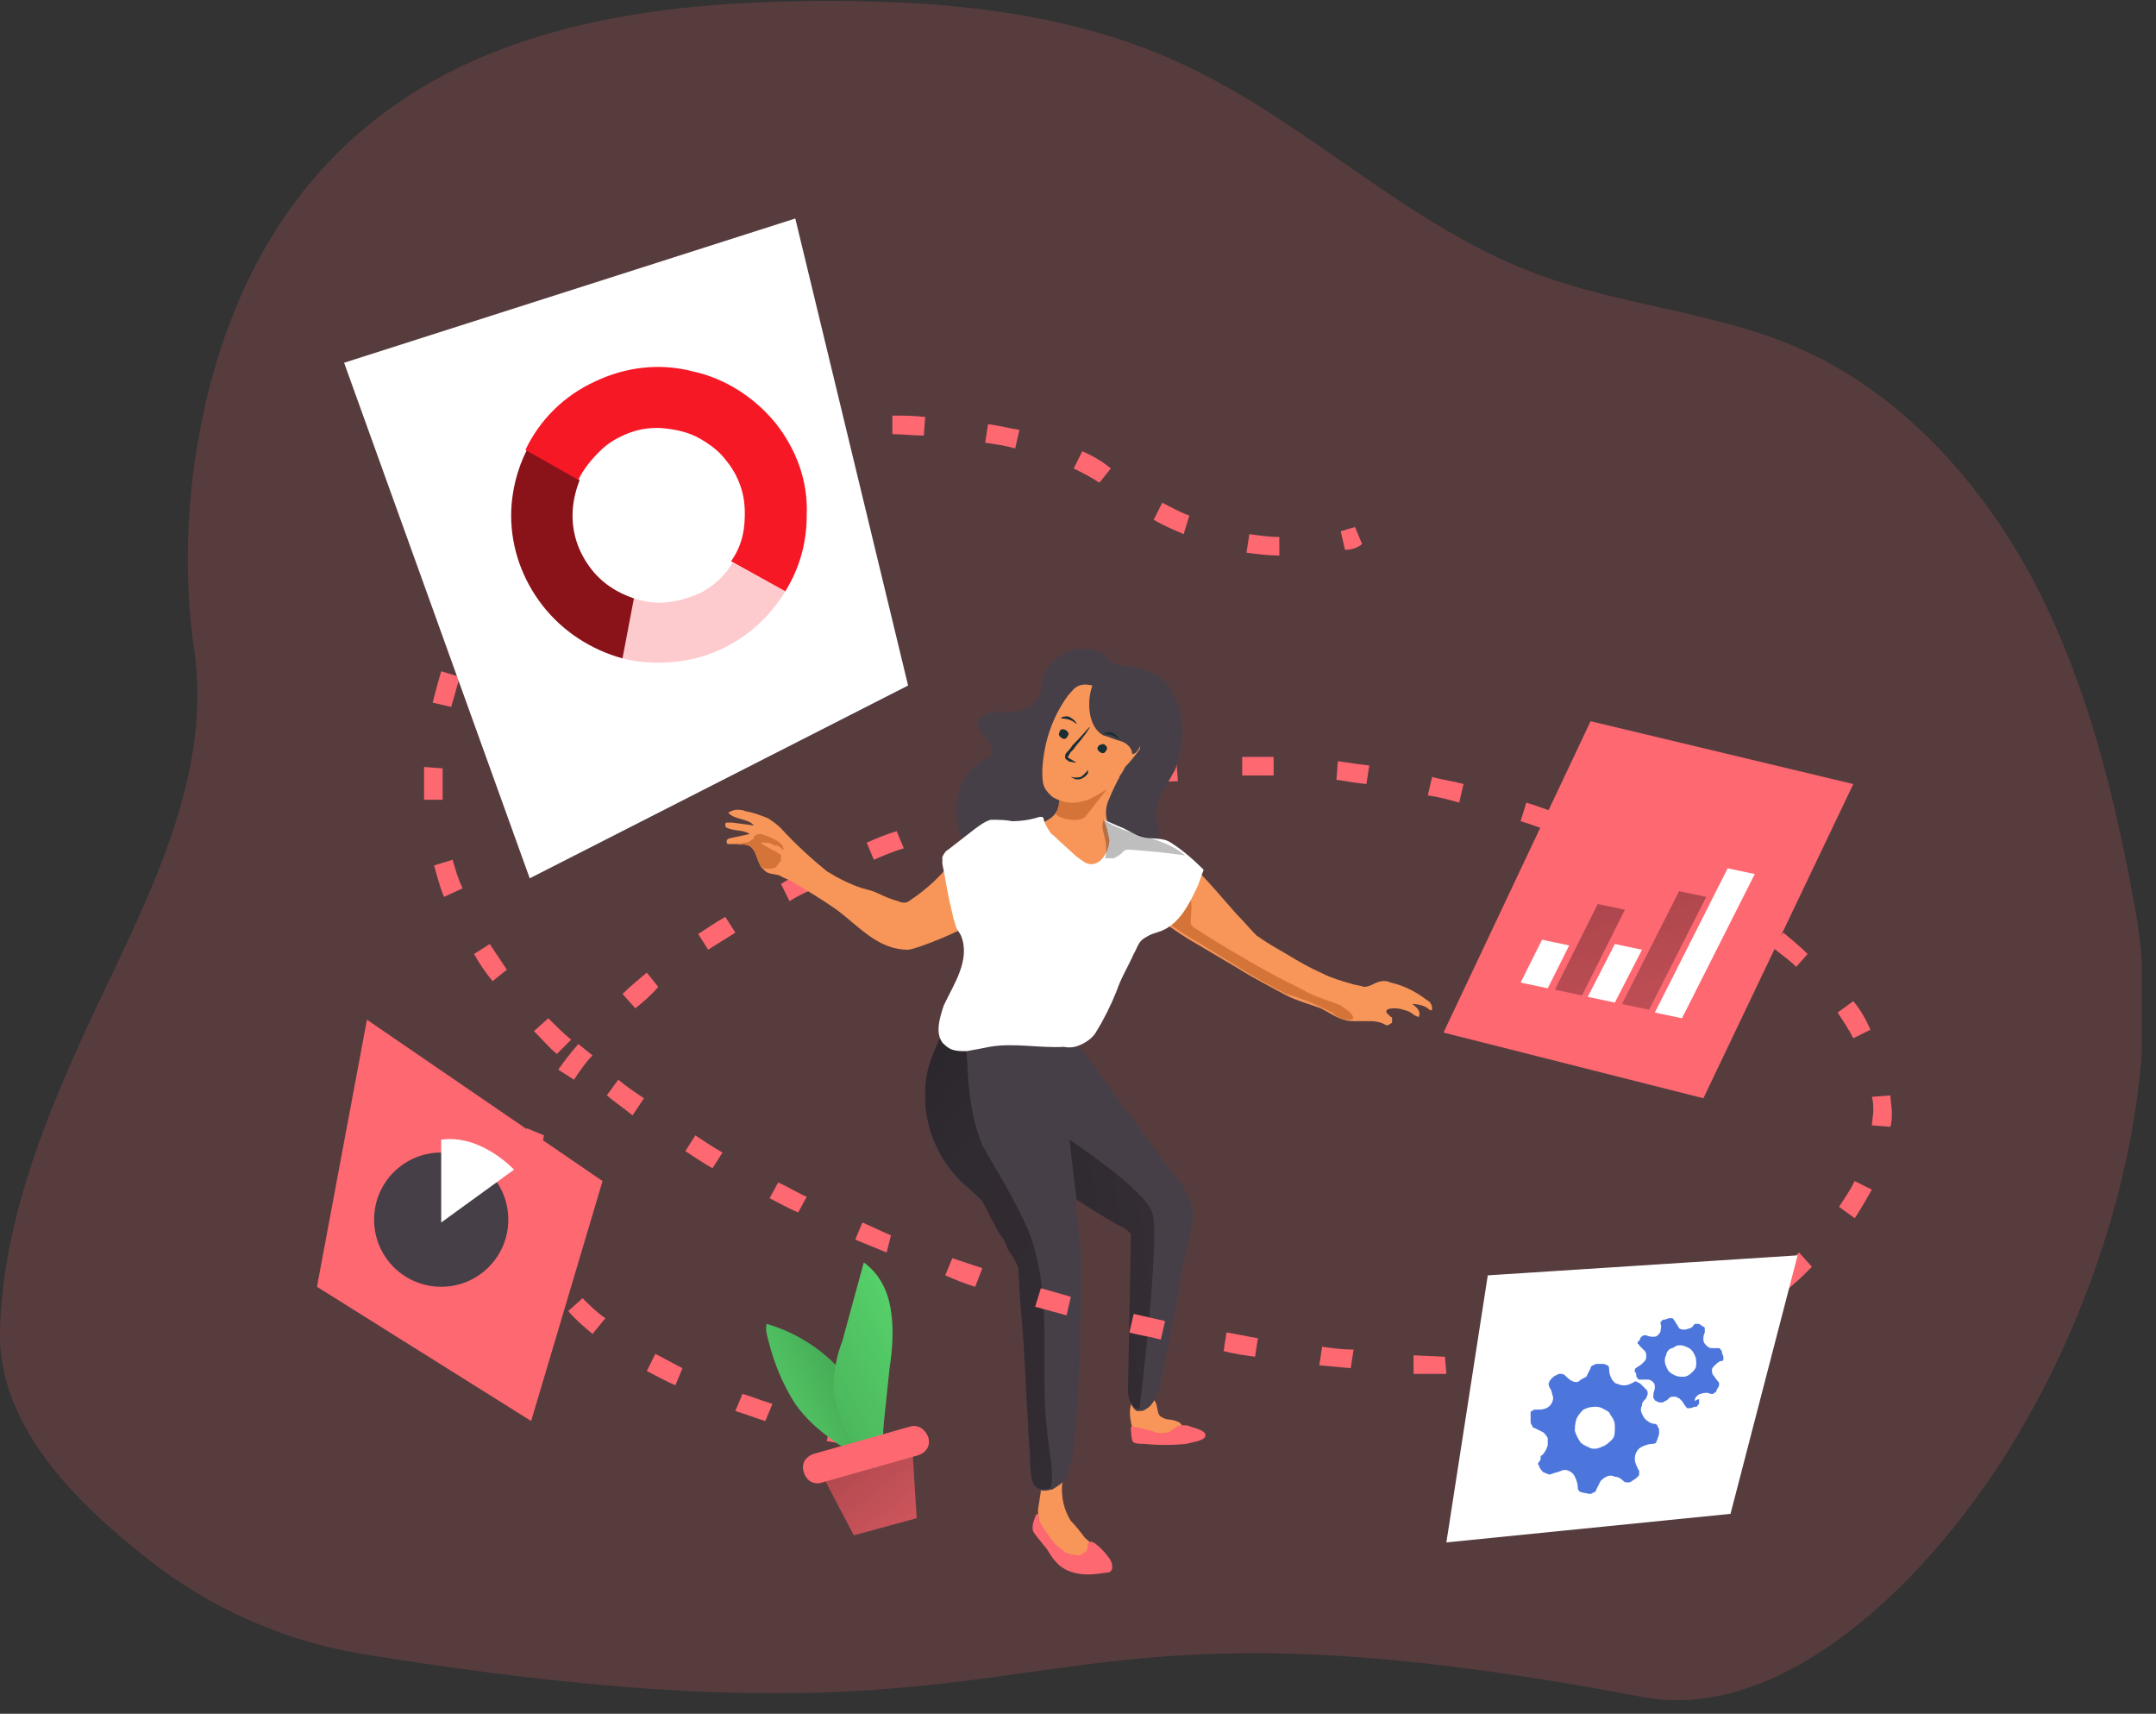 <?xml version="1.0" encoding="utf-8"?>
<!-- Generator: Adobe Illustrator 26.1.0, SVG Export Plug-In . SVG Version: 6.00 Build 0)  -->
<svg version="1.1" id="Layer_1" xmlns="http://www.w3.org/2000/svg" xmlns:xlink="http://www.w3.org/1999/xlink" x="0px" y="0px"
	 viewBox="0 0 151 120" style="enable-background:new 0 0 151 120;" xml:space="preserve">
<rect x="0" y="0" width="151" height="120" fill="#333333" stroke="none"/>
<style type="text/css">
	.st0{clip-path:url(#SVGID_00000035508964001937155330000004996404559518208950_);}
	.st1{opacity:0.18;fill:#FD6871;enable-background:new    ;}
	.st2{fill:#FD6871;}
	.st3{fill:#473F47;}
	.st4{fill:#F89659;}
	.st5{fill:url(#SVGID_00000151527472891380527960000016721412342843162808_);}
	.st6{fill:#D57439;}
	.st7{fill:#FFFFFF;}
	.st8{fill:url(#SVGID_00000062164679817963276650000014438891787253078404_);}
	.st9{fill:url(#SVGID_00000062879442823427443480000010682282854955091329_);}
	.st10{fill:url(#SVGID_00000036215913017575564660000017657816300807843496_);}
	.st11{fill:url(#SVGID_00000154411649654455850720000000991154436822113425_);}
	.st12{fill:#8A131A;}
	.st13{opacity:0.23;fill:#F61825;enable-background:new    ;}
	.st14{fill:#F61825;}
	.st15{fill:#4D76DD;}
	.st16{fill:url(#SVGID_00000173152038985407243320000016572070335150772911_);}
	.st17{fill:#68FD80;}
	.st18{fill:url(#SVGID_00000037688610936012607510000010668596013233524626_);}
	.st19{fill:url(#SVGID_00000121281135694420142530000014336661977408419740_);}
	.st20{fill:#1A2E35;}
</style>
<g>
	<defs>
		<rect id="SVGID_1_" width="150" height="119.1"/>
	</defs>
	<clipPath id="SVGID_00000016066932887720512970000002868082703334821276_">
		<use xlink:href="#SVGID_1_"  style="overflow:visible;"/>
	</clipPath>
	<g style="clip-path:url(#SVGID_00000016066932887720512970000002868082703334821276_);">
		<path class="st1" d="M25.3,115.8c-5.4-0.9-10.6-3.2-14.9-6.6c-5.1-4-10.6-9.4-10.4-16.1C0.2,86,2.8,79.2,5.7,72.8
			c3.9-8.6,9.3-17.7,7.9-27.3s0.5-21.1,5.6-29.2c8-12.8,22-15.9,36-16.2c9.2-0.2,18.8,0.4,27.2,4.2c8.9,4,16,11.4,25,14.8
			c6,2.3,12.6,2.7,18.4,5.2c7.4,3.2,13.1,9.6,16.8,16.7c3.7,7.2,5.6,15.1,7,23c2.3,13.3-3.2,30-11.2,40.9
			c-5.3,7.3-14.3,15.7-23.5,13.9C68,109.9,77,124.2,25.3,115.8z"/>
		<path class="st2" d="M94.2,38.5l-0.3-1.3c0.3-0.1,0.7-0.2,1-0.3l0.5,1.2C95,38.4,94.6,38.5,94.2,38.5z"/>
		<path class="st2" d="M53.6,99.5c-0.7-0.2-1.4-0.5-2.1-0.7l0.5-1.2c0.7,0.2,1.4,0.5,2.1,0.7L53.6,99.5z M47.3,97
			c-0.7-0.3-1.4-0.7-2-1l0.6-1.2c0.6,0.3,1.3,0.7,1.9,1L47.3,97z M101.3,96.2H99v-1.3l2.2,0.1L101.3,96.2z M105.8,96.1l-0.1-1.3
			c0.8,0,1.5-0.1,2.2-0.2L108,96C107.3,96,106.6,96.1,105.8,96.1L105.8,96.1z M94.6,95.8l-2.2-0.2l0.2-1.3c0.7,0.1,1.5,0.2,2.2,0.2
			L94.6,95.8z M112.6,95.3l-0.2-1.3c0.7-0.1,1.5-0.3,2.2-0.4l0.3,1.3C114,95.1,113.3,95.2,112.6,95.3L112.6,95.3z M119.1,93.6
			l-0.5-1.2c0.7-0.3,1.4-0.6,2-0.8l0.6,1.2C120.5,93,119.8,93.3,119.1,93.6L119.1,93.6z M41.5,93.4c-0.6-0.5-1.2-1-1.7-1.6l1-0.9
			c0.5,0.5,1,1,1.6,1.4L41.5,93.4z M125.2,90.3l-0.8-1.1c0.4-0.3,0.7-0.6,1-0.9l0.6-0.6l0.9,1l-0.6,0.6
			C125.9,89.7,125.5,90,125.2,90.3L125.2,90.3z M37.2,88c-0.3-0.7-0.6-1.4-0.8-2.2l1.3-0.3c0.1,0.7,0.4,1.4,0.7,2L37.2,88z
			 M62.1,87.7l-2.2-0.9l0.5-1.2c0.7,0.3,1.3,0.6,2,0.9L62.1,87.7z M129.9,85.3l-1.1-0.8c0.4-0.6,0.8-1.2,1.1-1.8l1.2,0.6
			C130.7,84,130.3,84.7,129.9,85.3L129.9,85.3z M55.9,84.9c-0.7-0.3-1.4-0.7-2-1l0.6-1.1c0.7,0.3,1.3,0.7,2,1L55.9,84.9z M49.9,81.8
			c-0.7-0.4-1.3-0.8-1.9-1.2l0.7-1.1c0.6,0.4,1.2,0.8,1.9,1.2L49.9,81.8z M37.6,81.4l-1.3-0.2c0.2-0.8,0.4-1.5,0.6-2.2l1.2,0.5
			C38,80,37.8,80.7,37.6,81.4L37.6,81.4z M132.4,78.9l-1.3-0.1c0-0.3,0.1-0.7,0.1-1c0-0.3,0-0.7-0.1-1l1.3-0.1
			c0,0.4,0.1,0.8,0.1,1.2C132.5,78.2,132.5,78.5,132.4,78.9L132.4,78.9z M44.3,78.1c-0.6-0.5-1.2-0.9-1.8-1.4l0.8-1.1
			c0.6,0.5,1.2,0.9,1.8,1.3L44.3,78.1z M40.2,75.6l-1.1-0.7c0.4-0.6,0.9-1.2,1.4-1.8l1,0.8C41,74.4,40.6,75,40.2,75.6z M39,73.8
			c-0.6-0.5-1.1-1.1-1.6-1.6l1-0.9c0.5,0.5,1,1,1.6,1.5L39,73.8z M129.8,72.7c-0.3-0.6-0.7-1.2-1.1-1.8l1.1-0.8
			c0.5,0.6,0.9,1.3,1.2,2L129.8,72.7z M44.5,70.6l-0.9-1c0.5-0.5,1.1-1,1.7-1.5l0.8,1C45.6,69.7,45,70.2,44.5,70.6z M34.5,68.7
			c-0.5-0.6-0.9-1.2-1.3-1.9l1.1-0.7c0.4,0.6,0.8,1.2,1.2,1.8L34.5,68.7z M125.8,67.7c-0.5-0.5-1.1-0.9-1.7-1.4l0.8-1
			c0.6,0.5,1.2,1,1.7,1.5L125.8,67.7z M49.6,66.5l-0.7-1.1c0.6-0.4,1.2-0.8,1.9-1.2l0.7,1.1C50.9,65.7,50.2,66.1,49.6,66.5z
			 M120.5,63.8c-0.6-0.4-1.2-0.8-1.9-1.1l0.7-1.2c0.7,0.4,1.3,0.8,2,1.1L120.5,63.8z M55.3,63.1l-0.6-1.2c0.6-0.4,1.3-0.7,2-1
			l0.6,1.2C56.6,62.4,55.9,62.7,55.3,63.1L55.3,63.1z M31.1,62.8c-0.3-0.7-0.5-1.5-0.7-2.2l1.3-0.4c0.2,0.7,0.4,1.4,0.7,2L31.1,62.8
			z M114.7,60.7l-2-0.9l0.5-1.2c0.7,0.3,1.4,0.6,2.1,0.9L114.7,60.7z M61.2,60.2L60.7,59c0.7-0.3,1.4-0.6,2.1-0.8l0.5,1.2
			C62.6,59.6,61.9,59.9,61.2,60.2L61.2,60.2z M108.6,58.2c-0.7-0.2-1.4-0.5-2.1-0.7l0.4-1.3c0.7,0.2,1.4,0.5,2.1,0.7L108.6,58.2z
			 M67.5,57.8L67,56.5c0.7-0.2,1.4-0.5,2.2-0.7l0.4,1.3C68.9,57.4,68.2,57.6,67.5,57.8z M102.2,56.2c-0.7-0.2-1.4-0.4-2.2-0.5
			l0.3-1.3c0.7,0.2,1.5,0.3,2.2,0.5L102.2,56.2z M29.7,56c0-0.4,0-0.7,0-1.1c0-0.4,0-0.8,0-1.2l1.3,0.1c0,0.4,0,0.8,0,1.2
			c0,0.4,0,0.7,0,1L29.7,56z M73.8,56l-0.3-1.2c0.7-0.2,1.5-0.3,2.2-0.5l0.3,1.3C75.3,55.7,74.6,55.9,73.8,56L73.8,56z M95.7,54.9
			l-0.8-0.1l-1.3-0.2l0.1-1.3l1.4,0.2l0.8,0.1L95.7,54.9z M80.4,54.9l-0.2-1.3c0.8-0.1,1.5-0.2,2.2-0.2l0.1,1.3
			C81.8,54.7,81.1,54.8,80.4,54.9L80.4,54.9z M87,54.3V53c0.8,0,1.5,0,2.2,0v1.3C88.4,54.3,87.7,54.3,87,54.3L87,54.3z M31.6,49.5
			l-1.3-0.3c0.2-0.8,0.4-1.5,0.6-2.2l1.3,0.4C32,48.1,31.8,48.8,31.6,49.5z M33.9,43.5l-1.2-0.7c0.4-0.7,0.8-1.3,1.3-1.9l1.1,0.8
			C34.7,42.3,34.3,42.9,33.9,43.5L33.9,43.5z M89.6,38.9c-0.8,0-1.5-0.1-2.3-0.2l0.2-1.3c0.7,0.1,1.4,0.2,2.1,0.2L89.6,38.9z
			 M38,38.5l-0.9-1c0.6-0.5,1.1-1,1.8-1.5l0.8,1.1C39.1,37.6,38.5,38,38,38.5z M82.9,37.4c-0.7-0.3-1.4-0.6-2.1-1l0.6-1.2
			c0.6,0.3,1.3,0.7,1.9,0.9L82.9,37.4z M43.4,34.8l-0.6-1.2c0.7-0.3,1.4-0.7,2-1l0.5,1.2C44.7,34.2,44,34.5,43.4,34.8z M77,33.8
			c-0.6-0.4-1.2-0.7-1.8-1l0.6-1.2c0.7,0.3,1.4,0.7,2,1.2L77,33.8z M49.4,32.3L49,31.1c0.7-0.2,1.5-0.4,2.2-0.6l0.3,1.3
			C50.8,31.9,50.1,32.1,49.4,32.3z M71.1,31.4c-0.7-0.2-1.4-0.3-2.1-0.4l0.2-1.3c0.8,0.1,1.5,0.3,2.2,0.4L71.1,31.4z M55.9,30.9
			l-0.2-1.3c0.7-0.1,1.5-0.2,2.2-0.3l0.1,1.3C57.3,30.8,56.6,30.8,55.9,30.9z M64.7,30.5c-0.7,0-1.5-0.1-2.2-0.1v-1.3
			c0.8,0,1.5,0,2.3,0.1L64.7,30.5z"/>
		<path class="st2" d="M59,101.1l-1.1-0.2l0.3-1.3c0.4,0.1,0.7,0.2,1.1,0.3L59,101.1z"/>
		<path class="st3" d="M73,47.6c0,0.5-0.1,0.9-0.3,1.3c-0.2,0.2-0.4,0.4-0.6,0.6c-0.2,0.1-0.5,0.2-0.8,0.3c-0.5,0.1-1.1,0-1.7,0.1
			c-0.6,0-1.2,0.4-1.1,0.9c0,0.2,0.1,0.3,0.2,0.4l0.7,1.1c0.1,0.1,0.1,0.2,0.1,0.4c0,0.2-0.2,0.3-0.4,0.4c-0.5,0.2-0.9,0.6-1.2,0.9
			c-0.3,0.4-0.6,0.9-0.7,1.3c-0.3,1-0.3,2,0,3c0,0.1,0,0.1,0.1,0.2c0,0.1,0.1,0.1,0.1,0.2c0.1,0,0.2,0.1,0.3,0.1
			c0.3,0.1,0.6,0.2,0.9,0.3c0.3,0.2,0.5,0.4,0.7,0.7c0.3,0.5,0.7,1.1,0.9,1.7c0.7,1.4,1.8,2.6,3.2,3.5c1.3,0.9,2.9,1.4,4.5,1.5
			c0.3,0,0.5,0,0.8-0.1c0.3-0.1,0.5-0.4,0.7-0.7c0.7-1.3,0.5-2.8,0.5-4.1c0-0.7,0.1-1.4,0.4-2c0.2-0.4,0.3-0.4,0.5-0.6
			c0.1-0.1,0.2-0.2,0.3-0.3c0.1-0.1,0.1-0.2,0.1-0.4c-0.1-0.3-0.1-0.7-0.2-1c-0.1-0.6,0.1-1.3,0.4-1.8c0.3-0.5,0.6-1.1,0.9-1.6
			c0.2-0.5,0.3-1.1,0.4-1.6c0.3-1.4,0-2.9-0.7-4.1c-0.3-0.4-0.6-0.7-1.1-1c-0.4-0.2-0.9-0.4-1.4-0.5c-0.4,0-0.8-0.1-1.2-0.1
			c-0.6-0.2-0.8-0.8-1.4-1c-0.5-0.2-1.1-0.2-1.7-0.1c-0.5,0.1-1,0.4-1.4,0.8S73.2,47,73,47.6z"/>
		<path class="st4" d="M76,107.7c0.4,0.3,0.7,0.7,0.9,1.1c0,0.1,0.1,0.2,0.1,0.3c0,0.1-0.2,0.2-0.3,0.3c-0.6,0.2-1.3,0.1-1.9-0.1
			c-0.6-0.3-1.1-0.7-1.4-1.3c-0.5-0.7-0.7-1.5-0.7-2.3l0.2-1.3c0-0.2,0.1-0.4,0.1-0.6c0.1-0.2,0.2-0.4,0.4-0.5
			c0.2-0.3,0.5-0.5,0.9-0.7c0,0,0.1,0,0.1,0c0.1,0,0.1,0.1,0.1,0.2c0.1,0.3,0,0.7-0.1,1c-0.1,1,0.1,1.9,0.6,2.7
			C75.4,106.9,75.7,107.3,76,107.7z"/>
		<path class="st4" d="M79.4,100.3c0,0.1,0.1,0.2,0.1,0.3c0.1,0.1,0.1,0.1,0.2,0.2c0.3,0.1,0.7,0.2,1.1,0.1c0.4,0,0.9-0.1,1.3-0.2
			c0.1,0,0.2,0,0.4-0.1c0.1-0.1,0.2-0.1,0.3-0.3c0-0.1,0-0.2,0-0.4c0-0.1-0.1-0.2-0.2-0.3c-0.2-0.1-0.5-0.2-0.7-0.2
			c-0.2,0-0.5-0.1-0.7-0.3c-0.2-0.3-0.1-0.8-0.4-1.1c-0.2-0.1-0.3-0.2-0.5-0.2c-0.2,0-0.4,0-0.6,0C78.8,98.2,79.2,99.7,79.4,100.3z"
			/>
		<path class="st3" d="M82.9,88.4c-0.1,0.2-0.1,0.4-0.1,0.6c-0.4,2.6-1,5.2-1.5,7.8c-0.1,0.6-0.3,1.1-0.7,1.6
			c-0.1,0.1-0.2,0.2-0.4,0.3c-0.1,0.1-0.3,0.1-0.5,0.1h-0.1C79.3,98.6,79,98,79,97.4l0.2-10.6c0-0.1,0-0.3,0-0.4
			c-0.1-0.1-0.2-0.2-0.3-0.3c-0.3-0.2-0.6-0.3-0.9-0.5c-0.9-0.5-1.8-1.1-2.6-1.6c-1.1-0.8-2.2-1.6-3.3-2.5c-0.8-0.5-1.4-1.2-1.8-2
			c-0.4-1-0.8-2-1.2-3c-0.5-1.2-1.2-2.4-1.9-3.6c-0.1-0.1-0.4-0.8-0.6-0.8l7.3,0.8c0.6,0,1.3,0.2,1.8,0.6c0.8,0.9,1.5,1.9,2.2,2.9
			c1.5,2,3,4.1,4.5,6.1c0.6,0.7,1,1.5,1.2,2.5C83.4,86.2,83.2,87.3,82.9,88.4z"/>
		<path class="st3" d="M74.7,103.4c-0.1,0.1-0.2,0.3-0.3,0.4c-0.2,0.2-0.4,0.3-0.7,0.5h-0.1c-0.3,0.1-0.6,0.1-0.9,0
			c-0.7-0.3-0.5-2.1-0.6-2.8c-0.1-1.1-0.1-2.2-0.2-3.3c-0.1-2.1-0.2-4.3-0.4-6.4c-0.1-1-0.1-2-0.2-3L71,88.1l-0.2-0.3l-0.2-0.3
			L70.4,87c-0.1-0.2-0.2-0.4-0.4-0.6c-0.2-0.4-0.4-0.8-0.6-1.2c-0.1-0.3-0.3-0.5-0.4-0.8c-0.1-0.1-0.1-0.2-0.2-0.2
			c-0.4-0.4-0.8-0.8-1.3-1.2c-1.4-1.3-2.3-3-2.6-4.9c-0.1-0.5-0.1-1-0.1-1.5c0-0.8,0.1-1.6,0.4-2.4c0.2-0.5,0.4-1.1,0.7-1.6
			c0.2-0.4,0.5-0.8,0.9-1.2c0.2-0.2,0.4-0.3,0.6-0.4c1.4-0.6,2.8,0.9,3.7,1.8c1,0.8,2.6,2,3.1,3.2c0.5,1.2,1.5,11.8,1.5,11.8
			c0,2.6,0,5.2-0.1,7.7c-0.1,1.5-0.1,3.1-0.3,4.6C75.3,101.3,75.1,102.4,74.7,103.4z"/>
		
			<linearGradient id="SVGID_00000104708621963654161600000006402115179936218266_" gradientUnits="userSpaceOnUse" x1="22.952" y1="71.521" x2="222.4" y2="-87.714" gradientTransform="matrix(1 0 0 -1 0 122)">
			<stop  offset="1.000000e-02" style="stop-color:#000000"/>
			<stop  offset="8.000000e-02" style="stop-color:#000000;stop-opacity:0.69"/>
			<stop  offset="0.21" style="stop-color:#000000;stop-opacity:0.32"/>
			<stop  offset="1" style="stop-color:#000000;stop-opacity:0"/>
		</linearGradient>
		<path style="fill:url(#SVGID_00000104708621963654161600000006402115179936218266_);" d="M73.6,104.2L73.6,104.2
			c-0.3,0.1-0.7,0.1-0.9,0c-0.7-0.3-0.5-2.1-0.6-2.8c-0.1-1.1-0.1-2.2-0.2-3.3c-0.1-2.1-0.2-4.3-0.4-6.4c-0.1-1-0.1-2-0.2-3L71,88.1
			l-0.2-0.3l-0.2-0.3L70.4,87c-0.1-0.2-0.2-0.4-0.4-0.6l-0.7-1.3l-0.5-1c-0.4-0.4-0.8-0.8-1.3-1.2c-1.4-1.3-2.3-3-2.6-4.8
			c-0.1-0.5-0.1-1-0.1-1.5c0-0.8,0.1-1.6,0.4-2.4c0.2-0.5,0.4-1.1,0.7-1.6c0.2-0.4,0.5-0.8,0.9-1.2c0.1,0.1,0.2,0.2,0.2,0.2
			c0.8,1.1,0.7,2.5,0.8,3.8c0.1,1.7,0.4,3.3,1,4.8l0.3,0.5c0,0.1,0.1,0.2,0.1,0.2c1,1.7,2,3.4,2.8,5.2c1.6,4,1,8.4,1.2,12.6
			c0.1,1.2,0.2,2.3,0.4,3.5C73.7,103,73.7,103.6,73.6,104.2z"/>
		<path class="st4" d="M96,71.5c-0.4,0-0.8,0-1.2,0c-0.4,0-0.8-0.1-1.2-0.3c-0.4-0.2-0.7-0.4-1.1-0.6c-0.8-0.3-1.6-0.5-2.4-0.9
			c-1.1-0.6-2.3-1.2-3.4-1.9l-2.7-1.6c-0.9-0.5-1.8-1.1-2.6-1.7L81,64.2c-0.2-0.2-0.5-0.4-0.8-0.3c-0.1,0.1-0.2,0.1-0.3,0.2
			c-0.3,0.5-0.6,1-0.6,1.6c-0.1,0.5-0.3,1-0.6,1.5c-0.5,0.9-1,1.8-1.5,2.7c-0.4,0.9-0.9,1.6-1.6,2.3c-0.4,0.2-0.9,0.3-1.4,0.2
			c-1.1-0.1-2.1-0.2-3.2-0.1c-0.5,0.1-1,0.2-1.5,0.2c-0.8,0-1.5-0.3-2.1-0.7c-0.5-0.4-0.3-1-0.1-1.6c0.8-2.2,1.7-3.5,0.7-5.7
			c0.2,0.4-3.9,2-4.4,2c-2.1,0-3.4-1.6-5-2.8c-1-0.7-2-1.3-3-1.9c-0.3-0.2-0.7-0.3-1-0.5c-0.3-0.1-0.8-0.1-1-0.3
			c-0.1-0.1-0.2-0.2-0.3-0.3c-0.1-0.2-0.2-0.4-0.3-0.7c-0.1-0.3-0.2-0.5-0.4-0.7c-0.3-0.2-0.7-0.2-1-0.2c-0.2,0-0.4,0-0.5,0
			c0,0-0.1,0-0.1,0c0,0-0.1,0-0.1-0.1c0,0,0-0.1,0-0.1s0-0.1,0-0.1c0.1,0,0.1-0.1,0.2-0.1l1.4-0.3c-0.4-0.3-1-0.2-1.5-0.4
			c-0.1,0-0.1-0.1-0.2-0.1c0-0.1,0-0.1,0-0.2c0-0.1,0.1-0.1,0.1-0.1c0.1,0,0.2,0,0.4,0l1.5,0.2c-0.4-0.5-1.4-0.4-1.8-0.9
			c0.2-0.1,0.4-0.2,0.6-0.2c0.2,0,0.4,0,0.6,0.1c0.6,0.1,1.1,0.3,1.6,0.5c0.3,0.2,0.6,0.4,0.9,0.7c1,1.1,2.1,2.1,3.2,3
			c0.8,0.5,1.6,0.9,2.5,1.2c0.4,0.1,0.8,0.2,1.2,0.4s0.9,0.4,1.3,0.5c0.2,0.1,0.3,0.1,0.5,0.1c0.1,0,0.3-0.1,0.4-0.2
			c0.9-0.6,1.7-1.3,2.4-2.1c0.7-0.8,1.5-1.6,2.3-2.4c0.3-0.3,0.7-0.6,1.1-0.8c0.8-0.3,1.6,0.1,2.4,0.1c0.3,0,0.7,0,1-0.2
			c0.3-0.1,0.6-0.3,0.8-0.5c0.5-0.5,0.4-1.4,1-1.9c0.3-0.3,0.7-0.5,1.1-0.6c0.5-0.1,0.9-0.3,1.3-0.5c0.3-0.2,0.8-0.3,1.1-0.1
			c0,0,0.1,0.1,0.1,0.1c0,0,0,0.1,0,0.2c0,0.1,0,0.2-0.1,0.3c-0.2,0.4-0.4,0.8-0.6,1.3c-0.2,0.4-0.3,0.9-0.2,1.4
			c0.1,0.7,1,1.1,1.6,1.3c0.8,0.4,1.8,0.4,2.6,0.8c0.8,0.4,1.6,0.9,2.2,1.6c1,1,1.8,2,2.7,3c0.5,0.5,0.9,1,1.4,1.5
			c0.7,0.5,1.4,0.9,2.1,1.3c0.8,0.5,1.7,1,2.6,1.4c0.6,0.3,1.3,0.5,2,0.7c0.3,0.1,0.6,0.1,0.8,0.2c0.3,0,0.5-0.1,0.7-0.2
			c0.4-0.2,0.8-0.3,1.2-0.1c0.9,0.2,1.7,0.6,2.5,1.2c0.2,0.1,0.4,0.3,0.4,0.6c0,0,0,0.1,0,0.1c-0.1,0.1-0.2,0-0.3-0.1
			c-0.3-0.2-0.7-0.3-1.1-0.3c0.3,0.2,0.6,0.5,0.5,0.8c0,0,0,0.1,0,0.1c0,0,0,0,0,0c0,0,0,0,0,0c-0.3,0-0.5-0.3-0.8-0.4
			c-0.3-0.1-0.6-0.2-0.9-0.2c-0.1,0-0.6,0-0.6,0.2c0,0,0,0.1,0,0.1c0.1,0.1,0.2,0.2,0.3,0.3c0.1,0,0.1,0.1,0.1,0.2
			c0,0.1,0,0.1,0,0.2c-0.1,0.1-0.3,0.2-0.4,0.2C96.8,71.6,96.4,71.5,96,71.5z"/>
		<path class="st6" d="M94.8,71.3c-0.1,0.1-0.2,0.1-0.4,0.1c-0.4,0-0.8-0.2-1.1-0.5c-1-0.5-2.1-1-3.2-1.3c-1.2-0.6-2.3-1.2-3.4-1.9
			l-2.6-1.6c-0.9-0.5-1.8-1.1-2.6-1.7c0.2,0.2,1.2-1.3,1.3-1.4c0.9-0.8,0.6,0.9,0.6,1.4c0,0.1,0,0.2,0,0.3c0.1,0.1,0.2,0.3,0.3,0.3
			c1.7,1.1,3.4,2.1,5.2,3.1c0.9,0.5,1.8,0.9,2.7,1.4c0.8,0.4,1.6,0.6,2.3,0.9C94.3,70.7,94.7,70.9,94.8,71.3
			C94.7,71.3,94.8,71.3,94.8,71.3z"/>
		<path class="st6" d="M74.2,55.9c0,0.3-0.1,0.7-0.2,1c-0.3,0.3,1.5,0.8,2,0.3c0.5-0.6,1-1.3,1.5-1.9L74.2,55.9z"/>
		<path class="st4" d="M76.2,56c-0.6,0.2-1.2,0.3-1.8,0.1c-0.3-0.1-0.6-0.2-0.8-0.4c-0.2-0.2-0.4-0.4-0.5-0.7
			C73,54.7,73,54.3,73,53.9c0.1-1.9,0.7-3.7,1.8-5.2c0.2-0.2,0.4-0.5,0.6-0.6c0.3-0.2,0.7-0.2,1.1-0.1c0.7,0.2,1.3,0.6,1.8,1.2
			c0.5,0.6,0.8,1.2,1.1,1.8c0.2,0.4,0.6,1.1,0.4,1.5c-0.3,0.4-0.6,0.8-1,1.2C78.3,54.8,77.3,55.5,76.2,56z"/>
		<path class="st7" d="M76.8,72.2c-0.2,0.4-0.6,0.7-1,0.9c-0.4,0.2-0.8,0.3-1.3,0.2c-1.7,0.1-3.5-0.3-5.2,0c-0.5,0.1-1,0.2-1.6,0.3
			h-0.1c-0.3,0-0.6,0-0.9-0.1c-0.3-0.1-0.5-0.3-0.7-0.5c-0.5-0.7-0.2-1.7,0.1-2.6c0.7-1.5,1.9-3.2,1.2-4.9c-0.1-0.2-0.2-0.3-0.3-0.5
			c-0.1-0.2-0.1-0.4-0.2-0.6l-0.3-1.3c-0.2-0.9-0.3-1.7-0.5-2.6c0-0.2,0-0.3,0-0.5c0.1-0.2,0.2-0.4,0.4-0.5l1.8-1.4
			c0.4-0.3,0.8-0.6,1.2-0.7c0.5,0,1,0,1.5,0.1c0.6,0,1.3-0.1,1.9-0.3c0.1,0,0.2,0,0.2,0c0.1,0.1,0.1,0.1,0.1,0.2
			c0.1,0.3,0.2,0.5,0.4,0.8c0.1,0.2,0.3,0.3,0.4,0.4l0.2,0.2l1.1,1c0.2,0.2,0.5,0.4,0.8,0.6c1,0.5,1.7-0.8,1.7-1.6
			c-0.1-0.5-0.2-1-0.4-1.4c0.5,0.2,0.9,0.4,1.4,0.6c0.4,0.2,0.9,0.5,1.3,0.6c0.7,0.2,1.4,0,2,0.4c0.8,0.5,1.6,1.2,2.3,1.9L83.9,62
			c-0.6,1.3-1.3,2.7-2.6,3.2c-0.3,0.1-0.7,0.2-1,0.4c-0.6,0.3-0.6,0.7-0.9,1.2c-0.4,0.9-0.9,1.7-1.2,2.6
			C77.8,70.4,77.3,71.4,76.8,72.2z"/>
		
			<linearGradient id="SVGID_00000093171664162658137030000006270738260097698963_" gradientUnits="userSpaceOnUse" x1="40.192" y1="100.729" x2="146.007" y2="-1.82" gradientTransform="matrix(1 0 0 -1 0 122)">
			<stop  offset="1.000000e-02" style="stop-color:#000000"/>
			<stop  offset="8.000000e-02" style="stop-color:#000000;stop-opacity:0.69"/>
			<stop  offset="0.21" style="stop-color:#000000;stop-opacity:0.32"/>
			<stop  offset="1" style="stop-color:#000000;stop-opacity:0"/>
		</linearGradient>
		<path style="fill:url(#SVGID_00000093171664162658137030000006270738260097698963_);" d="M78.6,59.7c0.1-0.1,0.2-0.2,0.3-0.2
			c0.1,0,0.2,0,0.3,0c1.3,0.1,2.5,0.2,3.8,0.4c-1.6-1.4-4-1.3-5.7-2.5c-0.2,0.4,0,0.9,0.1,1.4c0.1,0.4,0.1,0.9,0,1.3
			c0.2,0,0.4,0,0.6,0C78.2,60,78.4,59.9,78.6,59.7z"/>
		<path class="st6" d="M54.1,60.8c-0.3,0.1-0.6,0-0.8-0.1c-0.1-0.2-0.2-0.4-0.3-0.7c-0.1-0.3-0.2-0.5-0.4-0.7
			c-0.3-0.2-0.7-0.2-1-0.1c0.2-0.1,0.4-0.2,0.6-0.2c0.1,0,0.2,0,0.3-0.1c0.1-0.1,0.2-0.1,0.3-0.2c0-0.1,0-0.2,0.1-0.2
			c0.1-0.1,0.3-0.1,0.4-0.1c0.3,0.1,0.6,0.2,0.8,0.3c0.2,0.1,0.4,0.2,0.5,0.3c0.1,0.1,0.1,0.1,0.2,0.2c0,0.1,0.1,0.2,0.1,0.3
			c-0.1,0-0.2-0.1-0.3-0.2c-0.1-0.1-0.2-0.1-0.4-0.1C54,59,53.7,59,53.4,59c0,0-0.1,0-0.1,0c0,0,0,0.1,0.1,0.1
			c0.4,0.3,0.8,0.4,1.2,0.7c0.1,0,0.1,0.1,0.1,0.1c0,0.1,0,0.2,0,0.3c0,0.1-0.1,0.2-0.2,0.3C54.4,60.7,54.3,60.8,54.1,60.8z"/>
		<path class="st2" d="M83.4,99.9c-0.2-0.1-0.3-0.1-0.5-0.1c-0.2,0-0.3,0-0.5,0.1c-0.1,0.1-0.3,0.2-0.4,0.3c-0.4,0.2-0.9,0.2-1.3,0
			c-0.5-0.1-1-0.3-1.5-0.3c0,0,0,1,0.2,1.1c0.2,0.1,0.5,0.1,0.7,0.1c1,0.1,2,0.1,3,0c0.3-0.1,1.2-0.2,1.3-0.5
			C84.6,100.2,83.7,100,83.4,99.9z"/>
		<path class="st2" d="M77.6,109c0.2,0.2,0.3,0.5,0.3,0.7c0,0.1,0,0.2-0.1,0.3c-0.1,0.1-0.1,0.1-0.2,0.1c-0.7,0.1-1.3,0.2-2,0.1
			c-0.7-0.1-1.3-0.4-1.7-0.9c-0.3-0.3-0.5-0.8-0.8-1.1c-0.3-0.4-0.5-0.6-0.7-0.9c-0.2-0.3,0-0.9,0.2-1.3c0.2,0,0.1,0.3,0.2,0.5
			c0.3,0.6,0.7,1.1,1.1,1.6c0.2,0.2,0.5,0.4,0.7,0.6c0.3,0.1,0.6,0.2,0.9,0.2c0.1,0,0.2,0,0.3-0.1c0.1-0.1,0.2-0.1,0.3-0.2
			c0.1-0.2,0-0.5,0.2-0.6C76.5,107.7,77.5,108.8,77.6,109z"/>
		
			<linearGradient id="SVGID_00000051373737338952646960000015410823427832603048_" gradientUnits="userSpaceOnUse" x1="68.187" y1="31.566" x2="106.418" y2="36.416" gradientTransform="matrix(1 0 0 -1 0 122)">
			<stop  offset="1.000000e-02" style="stop-color:#000000"/>
			<stop  offset="8.000000e-02" style="stop-color:#000000;stop-opacity:0.69"/>
			<stop  offset="0.21" style="stop-color:#000000;stop-opacity:0.32"/>
			<stop  offset="1" style="stop-color:#000000;stop-opacity:0"/>
		</linearGradient>
		<path style="fill:url(#SVGID_00000051373737338952646960000015410823427832603048_);" d="M79.8,98.7L79.8,98.7
			c-0.5-0.1-0.8-0.7-0.8-1.3l0.2-10.6c0-0.1,0-0.3,0-0.4c-0.1-0.1-0.2-0.2-0.3-0.3c-0.3-0.2-0.6-0.3-0.9-0.5
			c-0.9-0.5-1.8-1.1-2.6-1.6l-0.5-4.2c0,0,5.3,3.5,5.8,5.1C81.3,86.6,79.8,98.7,79.8,98.7z"/>
		<path class="st3" d="M77.3,51.5c0.4,0.1,0.8,0.3,1.2,0.4c0.4,0.1,0.8,0.5,0.8,0.9c0.3,0,0.5-0.4,0.6-0.7c0.2-0.6,0.3-1.1,0.4-1.7
			c0.1-0.6-0.1-1.2-0.4-1.7c-0.6-0.8-2.7-2.3-3.3-0.9C76.1,48.8,76.1,50.9,77.3,51.5z"/>
		<path class="st2" d="M87.9,95c-0.7-0.1-1.5-0.2-2.2-0.4l0.2-1.3c0.7,0.1,1.5,0.3,2.2,0.4L87.9,95z"/>
		<path class="st2" d="M81.3,93.8c-0.7-0.2-1.5-0.3-2.2-0.5l0.3-1.3l2.2,0.5L81.3,93.8z"/>
		<path class="st2" d="M74.7,92.1l-2.2-0.6l0.4-1.3c0.7,0.2,1.4,0.4,2.1,0.6L74.7,92.1z"/>
		<path class="st2" d="M68.3,90.1c-0.7-0.2-1.4-0.5-2.1-0.8l0.5-1.2l2.1,0.7L68.3,90.1z"/>
		<path class="st2" d="M101.1,72.3l10.3-21.8l18.4,4.4l-10.5,22L101.1,72.3z"/>
		<path class="st7" d="M24.1,25.4l31.6-10.1L63.6,48L37.1,61.5L24.1,25.4z"/>
		<path class="st2" d="M22.2,90.1l15,9.4l5-16.8L25.7,71.4L22.2,90.1z"/>
		<path class="st7" d="M101.3,108l2.9-18.7l21.7-1.4l-4.7,18.1L101.3,108z"/>
		<path class="st7" d="M108.4,69.2l-1.9-0.4l1.5-3l1.9,0.4L108.4,69.2z"/>
		<path class="st2" d="M110.8,69.7l-1.9-0.4l3-6l1.9,0.4L110.8,69.7z"/>
		<path class="st7" d="M113.1,70.2l-1.9-0.4l1.9-3.7l1.9,0.4L113.1,70.2z"/>
		<path class="st2" d="M115.5,70.7l-1.9-0.4l4-7.9l1.9,0.4L115.5,70.7z"/>
		
			<linearGradient id="SVGID_00000160900533578125475920000005927508996521034658_" gradientUnits="userSpaceOnUse" x1="108.106" y1="67.359" x2="119.987" y2="24.091" gradientTransform="matrix(1 0 0 -1 0 122)">
			<stop  offset="1.000000e-02" style="stop-color:#000000"/>
			<stop  offset="8.000000e-02" style="stop-color:#000000;stop-opacity:0.69"/>
			<stop  offset="0.21" style="stop-color:#000000;stop-opacity:0.32"/>
			<stop  offset="1" style="stop-color:#000000;stop-opacity:0"/>
		</linearGradient>
		<path style="fill:url(#SVGID_00000160900533578125475920000005927508996521034658_);" d="M110.8,69.7l-1.9-0.4l3-6l1.9,0.4
			L110.8,69.7z"/>
		
			<linearGradient id="SVGID_00000031885600917601998200000008617193022691128976_" gradientUnits="userSpaceOnUse" x1="112.898" y1="68.674" x2="124.772" y2="25.406" gradientTransform="matrix(1 0 0 -1 0 122)">
			<stop  offset="1.000000e-02" style="stop-color:#000000"/>
			<stop  offset="8.000000e-02" style="stop-color:#000000;stop-opacity:0.69"/>
			<stop  offset="0.21" style="stop-color:#000000;stop-opacity:0.32"/>
			<stop  offset="1" style="stop-color:#000000;stop-opacity:0"/>
		</linearGradient>
		<path style="fill:url(#SVGID_00000031885600917601998200000008617193022691128976_);" d="M115.5,70.7l-1.9-0.4l4-7.9l1.9,0.4
			L115.5,70.7z"/>
		<path class="st7" d="M117.8,71.3l-1.9-0.4l5.1-10.1l1.9,0.4L117.8,71.3z"/>
		<path class="st12" d="M40.1,36.1c0-0.9,0.2-1.7,0.5-2.5l-3.7-2.1c-0.7,1.4-1.1,3-1.1,4.6c0,2.3,0.8,4.5,2.2,6.3
			c1.4,1.8,3.4,3.1,5.6,3.7l0.8-4.2c-1.2-0.4-2.3-1.1-3.1-2.2C40.5,38.6,40.1,37.4,40.1,36.1z"/>
		<path class="st13" d="M55,41.4c-0.9,1.5-2.2,2.8-3.8,3.7c-1.6,0.9-3.3,1.3-5.1,1.3c-0.9,0-1.7-0.1-2.5-0.3l0.8-4.2
			c0.6,0.2,1.2,0.3,1.8,0.3c1,0,2-0.3,2.9-0.7c0.9-0.5,1.7-1.2,2.2-2.1L55,41.4z"/>
		<path class="st14" d="M56.5,36.1c0,1.9-0.5,3.7-1.5,5.3l-3.8-2.1c0.5-0.7,0.8-1.5,0.9-2.3c0.1-0.8,0.1-1.7-0.1-2.5
			c-0.2-0.8-0.6-1.6-1.1-2.2c-0.5-0.7-1.2-1.2-1.9-1.6c-0.7-0.4-1.5-0.6-2.4-0.7c-0.8-0.1-1.7,0-2.5,0.3c-0.8,0.3-1.5,0.7-2.1,1.3
			c-0.6,0.6-1.1,1.2-1.5,2l-3.7-2.1c1-2.1,2.7-3.8,4.9-4.8c2.1-1,4.5-1.3,6.8-0.7c2.3,0.5,4.3,1.8,5.8,3.6
			C55.8,31.5,56.6,33.7,56.5,36.1L56.5,36.1z"/>
		<path class="st15" d="M107.9,102.2c0-0.1,0-0.1,0-0.2c0-0.1,0.1-0.1,0.1-0.1c0.2-0.2,0.3-0.4,0.4-0.7c0-0.2,0-0.3,0-0.5
			c-0.1-0.2-0.2-0.3-0.3-0.4c-0.2-0.1-0.4-0.2-0.6-0.3c-0.1,0-0.2-0.1-0.2-0.2c-0.1-0.1-0.1-0.2-0.1-0.3c0-0.1,0-0.3,0-0.4
			c0-0.1,0-0.1,0-0.2c0-0.1,0.1-0.1,0.1-0.1c0,0,0.1-0.1,0.2-0.1c0.1,0,0.1,0,0.2,0c0.2,0,0.4,0,0.6-0.1c0.2-0.1,0.3-0.2,0.4-0.4
			c0.1-0.2,0.1-0.4,0-0.6c0-0.2-0.1-0.3-0.2-0.5c0-0.1-0.1-0.2,0-0.3c0-0.1,0.1-0.2,0.2-0.3c0.1-0.1,0.2-0.2,0.3-0.2
			c0.1-0.1,0.2-0.1,0.3-0.1s0.2,0,0.3,0.1c0.1,0.1,0.3,0.3,0.5,0.4c0.2,0.1,0.4,0.1,0.5,0s0.3-0.2,0.5-0.3c0.1-0.2,0.2-0.4,0.3-0.6
			c0-0.1,0.1-0.2,0.2-0.2c0.1-0.1,0.2-0.1,0.3-0.1h0.4c0.1,0,0.2,0.1,0.3,0.1c0.1,0.1,0.1,0.2,0.1,0.3c0,0.3,0.1,0.5,0.2,0.7
			c0.1,0.1,0.2,0.3,0.4,0.3c0.2,0.1,0.3,0.1,0.5,0.1c0.2,0,0.4-0.1,0.6-0.2c0.1-0.1,0.2-0.1,0.3,0c0.1,0,0.2,0.1,0.3,0.2
			c0.1,0.1,0.2,0.2,0.3,0.3c0.1,0.1,0.1,0.2,0.1,0.3c0,0.1-0.1,0.2-0.1,0.3c-0.2,0.2-0.3,0.3-0.3,0.5c-0.1,0.2-0.1,0.4,0,0.6
			c0.1,0.2,0.2,0.4,0.4,0.5c0.1,0.1,0.3,0.2,0.5,0.2c0.1,0,0.2,0.1,0.2,0.2c0.1,0.1,0.1,0.2,0.1,0.3c0,0.2,0,0.3-0.1,0.5
			c0,0.1-0.1,0.2-0.1,0.3c-0.1,0.1-0.2,0.1-0.3,0.1c-0.2,0-0.5,0.1-0.7,0.2c-0.2,0.1-0.3,0.2-0.4,0.4c-0.1,0.2-0.1,0.3-0.1,0.5
			c0,0.2,0.1,0.4,0.2,0.6c0,0.1,0.1,0.1,0.1,0.2c0,0.1,0,0.1,0,0.2c0,0.1,0,0.1-0.1,0.2c0,0-0.1,0.1-0.1,0.1l-0.3,0.2
			c-0.1,0.1-0.2,0.1-0.3,0.1c-0.1,0-0.2,0-0.3-0.1c-0.2-0.2-0.4-0.3-0.6-0.3c-0.2-0.1-0.4-0.1-0.6,0c-0.2,0.1-0.3,0.2-0.4,0.3
			c-0.1,0.2-0.2,0.4-0.3,0.6c0,0.1-0.1,0.2-0.2,0.2c-0.1,0.1-0.2,0.1-0.3,0.1l-0.5-0.1c-0.1,0-0.2-0.1-0.2-0.1
			c-0.1-0.1-0.1-0.2-0.1-0.3c0-0.2-0.1-0.5-0.2-0.7c-0.1-0.2-0.2-0.3-0.4-0.4c-0.2-0.1-0.4-0.1-0.6,0c-0.2,0.1-0.4,0.1-0.6,0.2
			c-0.1,0-0.2,0.1-0.3,0c-0.1,0-0.2-0.1-0.3-0.1c-0.1-0.1-0.2-0.2-0.3-0.4c0-0.1-0.1-0.2-0.1-0.2L107.9,102.2z M111.7,98.5
			c-0.3,0-0.6,0.1-0.8,0.2c-0.2,0.2-0.4,0.4-0.5,0.7s-0.1,0.6-0.1,0.8c0.1,0.3,0.2,0.5,0.4,0.8c0.2,0.2,0.5,0.3,0.7,0.4
			c0.3,0.1,0.6,0,0.8-0.1c0.3-0.1,0.5-0.3,0.7-0.5c0.2-0.2,0.2-0.5,0.2-0.8c0-0.2,0-0.4-0.1-0.6c-0.1-0.2-0.2-0.3-0.3-0.5
			c-0.1-0.1-0.3-0.2-0.5-0.3C112,98.5,111.8,98.5,111.7,98.5L111.7,98.5z"/>
		<path class="st15" d="M119,98c0,0.1,0,0.1,0,0.2c0,0.1,0,0.1-0.1,0.2c0,0.1-0.1,0.1-0.2,0.1l-0.3,0.1c-0.1,0-0.2,0-0.2,0
			c-0.1,0-0.1-0.1-0.2-0.2c-0.1-0.1-0.1-0.2-0.2-0.3c-0.1-0.1-0.1-0.1-0.2-0.2c-0.1,0-0.2-0.1-0.2-0.1c-0.1,0-0.2,0-0.3,0
			c-0.1,0-0.2,0.1-0.2,0.1c-0.1,0.1-0.2,0.2-0.3,0.2c-0.1,0.1-0.1,0.1-0.2,0.1c-0.1,0-0.2,0-0.2,0l-0.2-0.1c-0.1,0-0.1-0.1-0.2-0.2
			c0-0.1,0-0.2,0-0.3c0-0.1,0.1-0.3,0.1-0.4c0-0.2,0-0.3-0.1-0.4c-0.1-0.1-0.2-0.2-0.4-0.2c-0.2,0-0.3,0-0.5,0c-0.1,0-0.2,0-0.2-0.1
			c-0.1-0.1-0.1-0.1-0.1-0.2c0-0.1,0-0.2-0.1-0.2c0-0.1,0-0.2,0-0.2c0-0.1,0.1-0.1,0.2-0.2c0.2-0.1,0.3-0.2,0.4-0.3
			c0.1-0.1,0.2-0.2,0.2-0.4c0-0.1,0-0.3-0.1-0.4c-0.1-0.1-0.2-0.2-0.3-0.3c0,0-0.1-0.1-0.1-0.1s0-0.1-0.1-0.1c0,0,0-0.1,0-0.1
			c0,0,0-0.1,0.1-0.1l0.1-0.2c0-0.1,0.1-0.1,0.2-0.2c0.1,0,0.2,0,0.2,0c0.2,0.1,0.4,0.1,0.5,0.1c0.1,0,0.2,0,0.3-0.1
			c0.1-0.1,0.2-0.2,0.2-0.3c0-0.2,0.1-0.3,0-0.5c0-0.1,0-0.2,0.1-0.2c0-0.1,0.1-0.1,0.2-0.1l0.3-0.1c0.1,0,0.2,0,0.2,0
			c0.1,0,0.1,0.1,0.2,0.2c0.1,0.2,0.2,0.3,0.3,0.5c0.1,0.1,0.3,0.1,0.4,0.1c0.1,0,0.3-0.1,0.4-0.1c0.1-0.1,0.2-0.1,0.2-0.2
			c0.1-0.1,0.1-0.1,0.2-0.1c0.1,0,0.2,0,0.2,0l0.3,0.2c0.1,0,0.1,0.1,0.1,0.2c0,0.1,0,0.2,0,0.2c-0.1,0.2-0.1,0.3-0.1,0.5
			c0,0.2,0.1,0.3,0.2,0.4c0.1,0.1,0.2,0.2,0.4,0.2h0.4c0.1,0,0.2,0,0.2,0.1c0.1,0.1,0.1,0.1,0.1,0.2c0,0.1,0.1,0.2,0.1,0.3
			c0,0.1,0,0.2,0,0.2c0,0.1-0.1,0.1-0.2,0.1c-0.2,0.1-0.3,0.2-0.4,0.3c-0.1,0.1-0.2,0.2-0.2,0.3c0,0.1,0,0.3,0.1,0.4
			c0.1,0.1,0.2,0.3,0.3,0.4c0.1,0.1,0.1,0.1,0.1,0.2c0,0.1,0,0.2-0.1,0.3l-0.1,0.2c0,0,0,0.1-0.1,0.1c0,0-0.1,0.1-0.1,0.1
			s-0.1,0-0.1,0c0,0-0.1,0-0.1,0c-0.2-0.1-0.4-0.1-0.7,0c-0.1,0-0.2,0.1-0.3,0.2c-0.1,0.1-0.1,0.2-0.1,0.3C119,97.9,119,98,119,98
			L119,98z M117.7,94.2c-0.1,0-0.3,0-0.4,0.1c-0.1,0.1-0.3,0.1-0.4,0.2c-0.1,0.1-0.2,0.2-0.2,0.4c-0.1,0.1-0.1,0.3-0.1,0.4
			c0,0.2,0.1,0.4,0.2,0.6c0.1,0.2,0.3,0.3,0.5,0.4c0.2,0.1,0.4,0.1,0.6,0.1c0.2,0,0.4-0.1,0.6-0.3c0.2-0.2,0.3-0.3,0.3-0.6
			c0-0.2,0-0.4-0.1-0.6s-0.2-0.4-0.4-0.5S117.9,94.2,117.7,94.2z"/>
		<path class="st3" d="M30.9,90.1c2.6,0,4.7-2.1,4.7-4.7c0-2.6-2.1-4.7-4.7-4.7s-4.7,2.1-4.7,4.7C26.2,88,28.3,90.1,30.9,90.1z"/>
		<path class="st7" d="M30.9,79.8v5.8l5.1-3.7C36,81.9,33.7,79.4,30.9,79.8z"/>
		<path class="st2" d="M63.9,101.5l-6.3,1.8l2.2,4.2l4.4-1.2L63.9,101.5z"/>
		
			<linearGradient id="SVGID_00000076588990424043458560000013976685163286555048_" gradientUnits="userSpaceOnUse" x1="56.132" y1="24.503" x2="69.921" y2="7.671" gradientTransform="matrix(1 0 0 -1 0 122)">
			<stop  offset="1.000000e-02" style="stop-color:#000000"/>
			<stop  offset="8.000000e-02" style="stop-color:#000000;stop-opacity:0.69"/>
			<stop  offset="0.21" style="stop-color:#000000;stop-opacity:0.32"/>
			<stop  offset="1" style="stop-color:#000000;stop-opacity:0"/>
		</linearGradient>
		<path style="fill:url(#SVGID_00000076588990424043458560000013976685163286555048_);" d="M63.9,101.5l-6.3,1.8l2.2,4.2l4.4-1.2
			L63.9,101.5z"/>
		<path class="st17" d="M53.7,92.7c-0.1,0.4,0,0.7,0.1,1.1c0.4,1.6,1,3.1,1.9,4.5c1.4,2,3.6,3.2,5.7,4.5c-0.2-0.2-0.1-1.3-0.2-1.5
			L61,99.8c-0.1-0.8-0.4-1.5-0.9-2.2c-0.9-1.5-2.2-2.8-3.7-3.7C55.6,93.4,54.7,93,53.7,92.7z"/>
		
			<linearGradient id="SVGID_00000067205167805575970670000012497493671944815517_" gradientUnits="userSpaceOnUse" x1="63.425" y1="27.067" x2="46.244" y2="18.814" gradientTransform="matrix(1 0 0 -1 0 122)">
			<stop  offset="1.000000e-02" style="stop-color:#000000"/>
			<stop  offset="0.13" style="stop-color:#000000;stop-opacity:0.69"/>
			<stop  offset="0.25" style="stop-color:#000000;stop-opacity:0.32"/>
			<stop  offset="1" style="stop-color:#000000;stop-opacity:0"/>
		</linearGradient>
		<path style="fill:url(#SVGID_00000067205167805575970670000012497493671944815517_);" d="M53.7,92.7c-0.1,0.4,0,0.7,0.1,1.1
			c0.4,1.6,1,3.1,1.9,4.5c1.4,2,3.6,3.2,5.7,4.5c-0.2-0.2-0.1-1.3-0.2-1.5L61,99.8c-0.1-0.8-0.4-1.5-0.9-2.2
			c-0.9-1.5-2.2-2.8-3.7-3.7C55.6,93.4,54.7,93,53.7,92.7z"/>
		<path class="st17" d="M62.3,95.8c0.2-1.3,0.3-2.7,0.1-4c-0.2-1.4-0.8-2.6-1.9-3.4L59,93.9c-0.4,1-0.6,2.1-0.6,3.2
			c0.1,1.1,0.4,2.1,0.9,3.1c0.5,1,1.2,1.8,2.1,2.5c0.5-0.8,0.4-2.2,0.5-3.1L62.3,95.8z"/>
		
			<linearGradient id="SVGID_00000099639100798864111030000015595436445363289776_" gradientUnits="userSpaceOnUse" x1="48.487" y1="19.818" x2="74.753" y2="33.773" gradientTransform="matrix(1 0 0 -1 0 122)">
			<stop  offset="1.000000e-02" style="stop-color:#000000"/>
			<stop  offset="0.13" style="stop-color:#000000;stop-opacity:0.69"/>
			<stop  offset="0.25" style="stop-color:#000000;stop-opacity:0.32"/>
			<stop  offset="1" style="stop-color:#000000;stop-opacity:0"/>
		</linearGradient>
		<path style="fill:url(#SVGID_00000099639100798864111030000015595436445363289776_);" d="M62.3,95.8c0.2-1.3,0.3-2.7,0.1-4
			c-0.2-1.4-0.8-2.6-1.9-3.4L59,93.9c-0.4,1-0.6,2.1-0.6,3.2c0.1,1.1,0.4,2.1,0.9,3.1c0.5,1,1.2,1.8,2.1,2.5
			c0.5-0.8,0.4-2.2,0.5-3.1L62.3,95.8z"/>
		<path class="st2" d="M63.7,99.9l-6.7,1.9c-0.6,0.2-0.9,0.7-0.7,1.3c0.2,0.6,0.7,0.9,1.3,0.7l6.7-1.9c0.6-0.2,0.9-0.7,0.7-1.3
			C64.8,100.1,64.3,99.7,63.7,99.9z"/>
	</g>
</g>
<g>
	<g>
		<g>
			<g>
				<g>
					<g>
						<g>
							<g>
								<g>
									<g>
										<g>
											<g>
												<g>
													<path class="st20" d="M74.2,51.3c-0.1,0.1,0,0.3,0.2,0.4c0.2,0.1,0.3,0,0.4-0.2c0.1-0.1,0-0.3-0.2-0.4
														C74.4,51,74.2,51.1,74.2,51.3z"/>
												</g>
											</g>
										</g>
									</g>
								</g>
							</g>
						</g>
					</g>
				</g>
			</g>
		</g>
	</g>
</g>
<g>
	<g>
		<g>
			<g>
				<g>
					<g>
						<g>
							<g>
								<g>
									<g>
										<g>
											<g>
												<g>
													<g>
														<path class="st20" d="M74.3,50.3c0,0,0.3,0,0.6,0.1c0.3,0.1,0.5,0.3,0.5,0.3c0,0,0-0.1-0.1-0.2
															c-0.1-0.1-0.2-0.2-0.4-0.3c-0.2-0.1-0.4,0-0.5,0C74.4,50.2,74.3,50.3,74.3,50.3z"/>
													</g>
												</g>
											</g>
										</g>
									</g>
								</g>
							</g>
						</g>
					</g>
				</g>
			</g>
		</g>
	</g>
</g>
<g>
	<g>
		<g>
			<g>
				<g>
					<g>
						<g>
							<g>
								<g>
									<g>
										<g>
											<g>
												<g>
													<path class="st20" d="M76.9,52.3c-0.1,0.1,0,0.3,0.2,0.4c0.2,0.1,0.3,0,0.4-0.2c0.1-0.1,0-0.3-0.2-0.4
														C77.1,52.1,76.9,52.2,76.9,52.3z"/>
												</g>
											</g>
										</g>
									</g>
								</g>
							</g>
						</g>
					</g>
				</g>
			</g>
		</g>
	</g>
</g>
<g>
	<g>
		<g>
			<g>
				<g>
					<g>
						<g>
							<g>
								<g>
									<g>
										<g>
											<g>
												<g>
													<g>
														<path class="st20" d="M77.3,51.4c0,0,0.3,0,0.6,0.1c0.3,0.1,0.5,0.3,0.5,0.3c0,0,0-0.1-0.1-0.2
															c-0.1-0.1-0.2-0.2-0.4-0.3c-0.2-0.1-0.4,0-0.5,0C77.3,51.4,77.3,51.4,77.3,51.4z"/>
													</g>
												</g>
											</g>
										</g>
									</g>
								</g>
							</g>
						</g>
					</g>
				</g>
			</g>
		</g>
	</g>
</g>
<g>
	<g>
		<g>
			<g>
				<g>
					<g>
						<g>
							<g>
								<g>
									<g>
										<g>
											<g>
												<g>
													<path class="st20" d="M75.4,53.4c0,0-0.2-0.1-0.5-0.3c-0.1,0-0.1-0.1-0.1-0.1c0-0.1,0.1-0.1,0.1-0.2
														c0.1-0.2,0.3-0.3,0.4-0.5c0.6-0.7,1.1-1.4,1-1.4c0,0-0.5,0.6-1.2,1.3c-0.1,0.2-0.3,0.4-0.4,0.5
														c-0.1,0.1-0.1,0.2-0.1,0.3c0,0.1,0,0.1,0.1,0.2c0,0,0.1,0,0.1,0.1C75.2,53.4,75.4,53.4,75.4,53.4z"/>
												</g>
											</g>
										</g>
									</g>
								</g>
							</g>
						</g>
					</g>
				</g>
			</g>
		</g>
	</g>
</g>
<g>
	<g>
		<g>
			<g>
				<g>
					<g>
						<g>
							<g>
								<g>
									<g>
										<g>
											<g>
												<g>
													<path class="st20" d="M76.2,53.9c0,0-0.2,0.3-0.5,0.5c-0.4,0.1-0.7,0-0.7,0c0,0,0.1,0.1,0.2,0.1c0.1,0.1,0.4,0.1,0.6,0
														c0.2-0.1,0.4-0.3,0.4-0.4C76.2,54,76.2,54,76.2,53.9z"/>
												</g>
											</g>
										</g>
									</g>
								</g>
							</g>
						</g>
					</g>
				</g>
			</g>
		</g>
	</g>
</g>
</svg>
